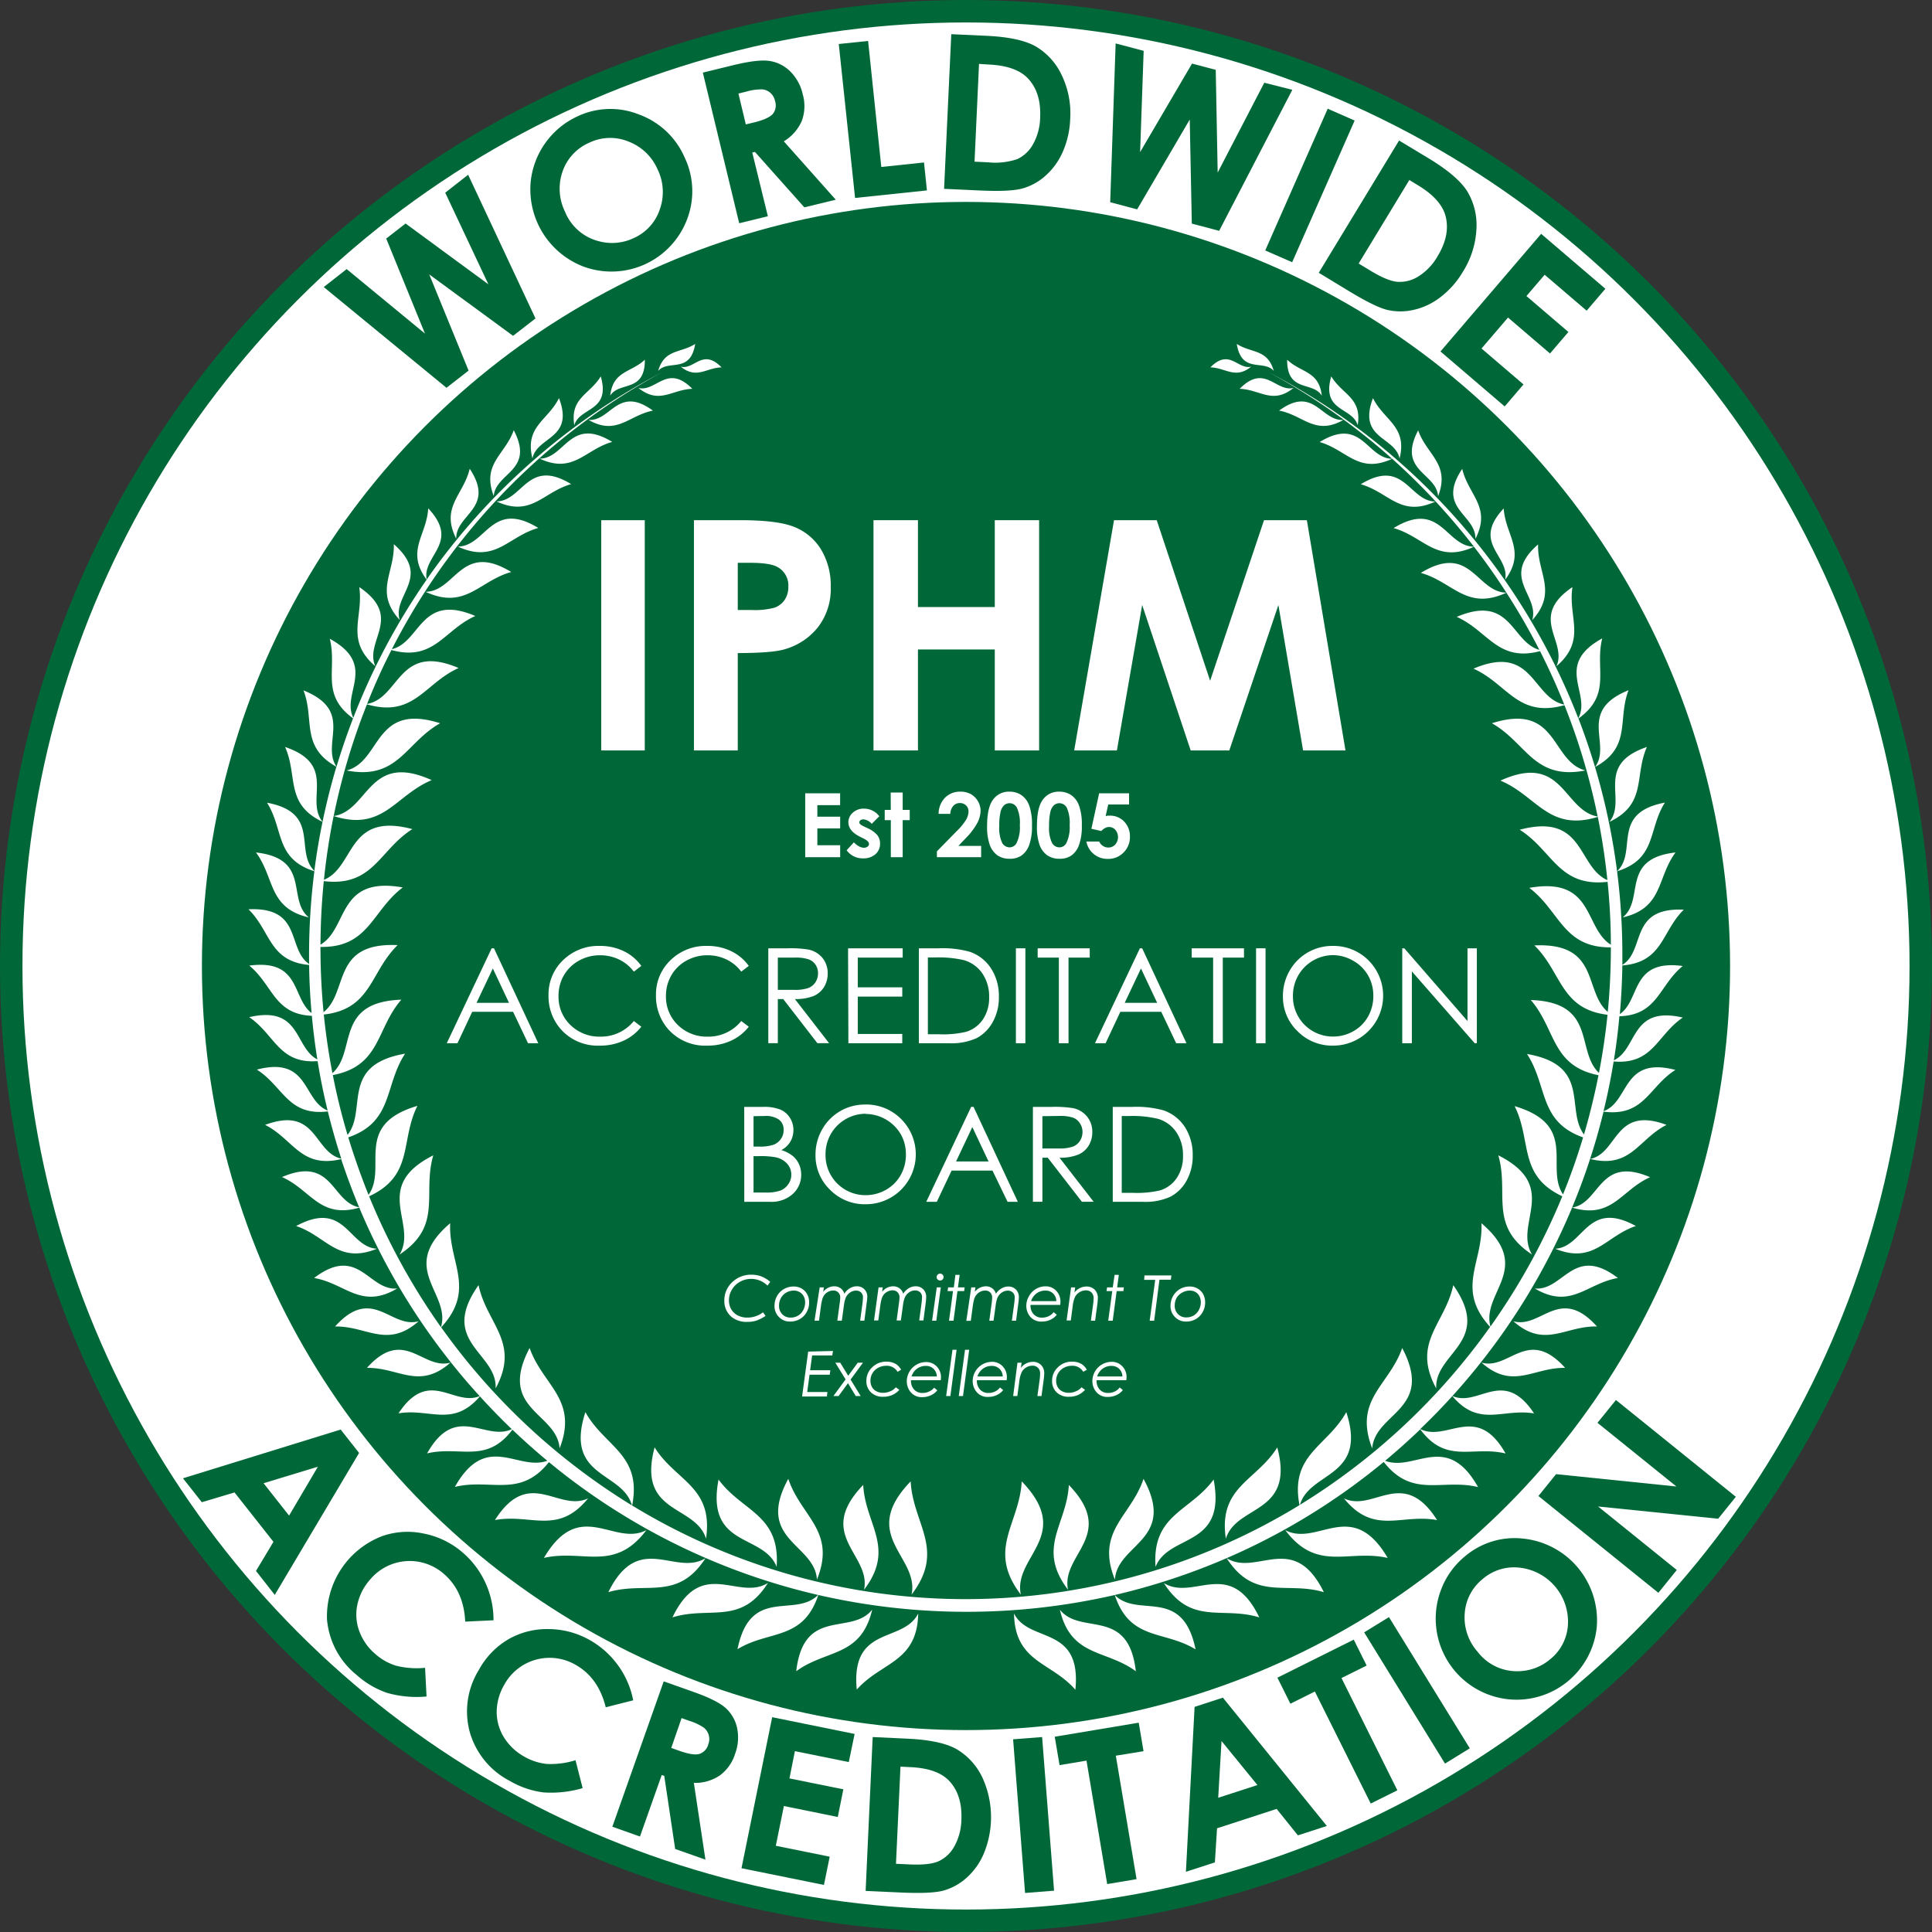 <svg xmlns="http://www.w3.org/2000/svg" viewBox="0 0 430.2 430.2"><rect x="0" y="0" width="430.2" height="430.2" fill="#333333" stroke="none"/><defs><style>.cls-1,.cls-3,.cls-5{fill:#fff;}.cls-1{stroke:#006838;}.cls-1,.cls-2{stroke-miterlimit:10;stroke-width:5px;}.cls-2,.cls-4{fill:#006838;}.cls-2{stroke:#fff;}.cls-3{fill-rule:evenodd;}</style></defs><g id="Layer_2" data-name="Layer 2"><g id="Using_outlines" data-name="Using outlines"><g id="Accreditation_Board" data-name="Accreditation Board"><circle class="cls-1" cx="215.1" cy="215.1" r="212.6"></circle><circle class="cls-2" cx="215.1" cy="215.1" r="172.64"></circle><path class="cls-3" d="M294.78,354.53c-6.76-13.72-14.91-3.42-21.64-7.57,6.24,9.66,13.3,5.07,21.64,7.57Zm-92-24.67h0c-11.69,12.1,2,16.71.2,25.21,7.67-10.05.3-15.65-.2-25.21Zm-12,46.36h0c-1.4-14.46,10.32-10.23,13.68-16.94-.22,10.92-8.2,10.75-13.68,16.94Zm1.43-45.56h0c.47,8.85,7.29,14,.19,23.33,1.65-7.87-11-12.13-.19-23.33Zm-14.91,41.48h0c6.65-4.91,14.42-3.08,16.91-13.71-4.69,5.86-15.26-.73-16.91,13.71ZM160.67,81.8h0c-4.25-4.32-6,.57-9.08-.15,3.55,2.85,5.63.25,9.08.15Zm-5.87-5.22h0c-1.1,6.72-5.9,3.39-8.24,6,1.41-4.93,5-3.89,8.24-6Zm-.64,10h0c-4.55.13-7.3,3.57-12-.19,4,.94,6.38-5.5,12,.19Zm-10.57-6.48h0c-3.06,2.89-7.1,2.44-7.71,8,2-3.25,7.75-.57,7.71-8Zm1.79,11.33h0c-7.8-5.7-9.36,2.43-14.33,2.07,6.31,3.59,8.92-1,14.33-2.07Zm-11.61-7.62h0c2.28,7.93-4.71,6.78-5.89,10.88-1-6.12,3.47-6.85,5.89-10.88Zm2.55,14.59h0c-6.06,1.69-8.6,7.22-16.15,3.73,5.72-.07,6.72-9.5,16.15-3.73Zm-11.85-9.75h0c-2.47,5-7.7,6.3-5.91,13.45,1-5,9.38-4.28,5.91-13.45Zm2.71,19.15h0c-9.71-5.93-10.75,3.78-16.62,3.85,7.76,3.59,10.38-2.1,16.62-3.85Zm-12.78-12h0c4.72,9.06-4,9.39-4.46,14.65-2.73-7.18,2.52-9.17,4.46-14.65Zm5.46,21.76h0c-6.72,1.88-9.54,8-17.91,4.15,6.34-.08,7.44-10.55,17.91-4.15Zm-15.27-13.18h0c-1.38,5.86-6.57,8.5-3,15.58-.15-5.46,8.83-6.78,3-15.58Zm-9.24,8.81h0c7.24,7.7-1.37,10.48-.34,15.84a147,147,0,0,1,52.5-46.18,145.05,145.05,0,0,0-60.25,61.7c6.47-1.58,6.31-12.61,18.58-7.39-7,3.12-9.15,10.19-18.68,7.59-2,3.89-3.8,7.89-5.42,12,7.35-1.34,6.93-13.75,20.38-8-7.62,3.4-9.9,11.12-20.41,8.09a145.34,145.34,0,0,0-7.41,24.87c7.87-1.18,7.7-14.39,21.82-8-8.16,3.4-10.76,11.53-21.83,8q-1.42,7-2.16,14.2c7-2.86,5.06-15.19,19.69-11.29-7.37,4.63-8.67,12.91-19.72,11.58q-.7,7-.74,14.15C77.62,206.7,75,195,89.68,197.61c-6.88,5.2-7.52,13.44-18.32,13.24V211q0,7.28.69,14.38c5.65-4.47,1.67-15.62,16.49-14.93-6.16,6-5.76,14.25-16.44,15.46q.68,6.62,1.92,13.05c5.48-4.86.39-15.83,15.34-16.36-5.66,6.54-4.55,14.75-15.25,16.79q1.32,6.78,3.28,13.32c4.45-5.6-1.76-15.56,12.81-18.09-4.7,7.2-2.54,15.14-12.65,18.64q2,6.54,4.51,12.8c4.33-6.08-3.58-15.54,10.88-19.82-3.88,7.78-.69,15.5-10.75,20.14a146,146,0,0,0,16,29.14c2.28-7.62-9.75-13.08,2.05-23.14-.39,8.83,5.86,14.64-2,23.18a145.13,145.13,0,0,0,42.47,39.65c-2.08-7.65-15.14-6.05-10.36-20.77,4.29,7.73,12.65,9.42,10.41,20.79a142.58,142.58,0,0,0,148.6-.08c-2.18-11.31,6.15-13,10.42-20.71,4.76,14.65-8.14,13.13-10.32,20.64a145,145,0,0,0,42.34-39.62c-7.74-8.49-1.54-14.29-1.92-23.08,11.71,10-.06,15.44,2,23a146,146,0,0,0,16-29c-9.88-4.64-6.75-12.32-10.61-20.07,14.34,4.24,6.69,13.58,10.77,19.65,1.68-4.13,3.17-8.37,4.47-12.69-9.94-3.53-7.82-11.42-12.49-18.58,14.42,2.51,8.47,12.3,12.69,17.93q1.9-6.48,3.23-13.2c-10.52-2.08-9.45-10.25-15.08-16.75,14.81.53,9.94,11.3,15.18,16.23q1.23-6.37,1.91-12.94c-10.51-1.27-10.15-9.45-16.28-15.44,14.68-.69,10.92,10.24,16.33,14.8q.69-7,.69-14.25v-.12c-10.64.1-11.31-8.08-18.16-13.25,14.53-2.55,12.11,8.88,18.16,12.66,0-4.73-.27-9.42-.73-14-10.91,1.23-12.23-7-19.57-11.6,14.52-3.87,12.76,8.23,19.53,11.22q-.73-7.16-2.14-14.08c-10.95,3.37-13.57-4.7-21.68-8.08,14-6.36,13.95,6.62,21.65,8a144.53,144.53,0,0,0-7.39-24.8c-10.39,2.92-12.68-4.75-20.26-8.13,13.35-5.67,13,6.51,20.21,8q-2.43-6.09-5.39-11.9c-9.42,2.49-11.57-4.53-18.55-7.63,12.17-5.17,12.12,5.61,18.4,7.34a144.24,144.24,0,0,0-7.34-12.72c-8.89,4.1-11.89-2.42-19.05-4.41,11.13-6.81,12.33,4.29,19.05,4.4A145.91,145.91,0,0,0,310,102.16c-7.55,3.48-10.09-2-16.15-3.73,9.43-5.77,10.44,3.65,16.14,3.73a144.47,144.47,0,0,0-27.49-19.27,146.8,146.8,0,0,1,68.94,77.05c3-5.6-5.53-11.81,5.33-17.79C355.06,149,359,154.56,351.48,160a145.94,145.94,0,0,1,9.77,52.67c0,.73,0,1.46,0,2.19,5.26-3.3,1.42-12.87,13.68-12.3-5,4.91-4.58,11.67-13.68,12.42q-.09,5.46-.56,10.83c4.67-3.24,2.37-12.26,14-10.71-5.31,4.37-5.56,10.94-14.1,11.19q-.45,5-1.23,9.8c5.38-2.53,3.61-12.22,15.35-9.51-5.76,3.89-6.58,10.51-15.4,9.78q-.91,5.61-2.25,11.07c5.85-2.12,4.07-12.3,16-9.19-5.94,3.76-6.92,10.46-16,9.29a144.3,144.3,0,0,1-7,21.36c6.34-1,5.94-11.66,17.37-6.76-6.47,2.86-8.41,9.42-17.37,6.77a146.47,146.47,0,0,1-26.65,41.95c5.83,2.56,11.34-6.47,18.18,3.88-7-1.17-12.19,3.23-18.2-3.86q-3.44,3.8-7.14,7.33c6,3,12.52-6,19,5.45-7.32-1.77-13.2,2.48-19-5.38q-3.78,3.63-7.82,7c6.56,2.54,13.66-6.64,20.69,5.86-8-1.95-14.56,2.62-21-5.6a145.7,145.7,0,0,1-59.9,29.63c5.2,5.29,15.08-2.07,18,12.11-7-4.31-14.6-1.82-18-12.11a147.42,147.42,0,0,1-66,0c-3.43,10.24-11,7.77-18,12.07,2.88-14.15,12.74-6.85,17.95-12.08a145.65,145.65,0,0,1-59.94-29.58c-6.42,8.11-12.91,3.58-20.94,5.52,7-12.43,14-3.42,20.58-5.82q-4-3.33-7.77-6.92c-5.83,7.72-11.69,3.52-19,5.28,6.42-11.41,12.9-2.6,18.86-5.4q-3.67-3.53-7.1-7.3c-6,7-11.18,2.61-18.12,3.78,6.79-10.28,12.27-1.43,18.06-3.84A146.31,146.31,0,0,1,80,268.91c-8.83,2.54-10.78-4-17.21-6.81,11.32-4.85,11,5.54,17.18,6.73q-2.19-5.26-4-10.73c-9,2.15-10.63-4.46-16.94-7.62C70.64,246.16,69.81,256.63,76,258q-1.69-5.18-3-10.52c-8.91,1.08-9.91-5.57-15.81-9.31,11.75-3.07,10.14,6.84,15.76,9.11q-1.32-5.41-2.23-11c-8.65.64-9.51-5.93-15.23-9.79,11.6-2.68,10,6.75,15.17,9.41q-.76-4.8-1.22-9.71c-8.38-.34-8.66-6.84-13.93-11.18,11.52-1.53,9.44,7.22,13.87,10.57-.31-3.54-.5-7.1-.55-10.71-8.92-.82-8.51-7.52-13.5-12.4,12.11-.56,8.5,8.78,13.49,12.18,0-.69,0-1.38,0-2.07A147.33,147.33,0,0,1,70,194c-8.79-2.8-6.77-9.3-10.54-15.26C71.54,181,65.48,189.51,70,193.91q.7-5.52,1.82-10.91c-8.41-4-5.45-10.2-8.34-16.67,11.76,4,4.34,11.66,8.34,16.66.86-4.15,1.89-8.25,3.09-12.26-8.06-4.48-4.81-10.45-7.33-17,11.44,4.62,3.82,11.77,7.35,17q1.65-5.47,3.69-10.77c-7.37-5.38-3.47-10.91-5.19-17.73,10.75,5.91,2.5,12.06,5.24,17.61A145.78,145.78,0,0,1,95,129.08c-4.72-6.38,0-9.85.35-15.85Zm18.48,14.18h0c-11.14-6.82-12.33,4.32-19.07,4.41,8.91,4.11,11.91-2.42,19.07-4.41Zm-26.14-6.19h0c.21,6.42-4.4,10.59,1.31,16.87-1.69-5.59,7.2-9.45-1.31-16.87ZM80,130.73h0c1,6.75-3.26,11.74,3.57,17.62-2.5-5.67,6.36-10.9-3.57-17.62Zm18,30.32h0c-14.84-4.73-13,8.5-20.83,10.51,11.48,2.24,13.1-6.17,20.83-10.51ZM57,189.82h0c4.23,5.69,2.67,12.36,11.78,14.47-5-4,.59-13.08-11.78-14.47Zm39.48,67.44h0c-13.9,7-3.36,15.21-7.51,22.09,9.77-6.44,5-13.58,7.51-22.09ZM65.94,273h0c6.72,2.22,9.28,8.58,18,5.06-6.42-.38-7-11-18-5.06Zm4,11.57h0c7,1.2,10.45,7.1,18.5,2.34-6.4.57-8.59-9.87-18.5-2.34Zm4.67,10.8h0c7.08-.13,11.6,5,18.61-1.17-6.18,1.76-10.3-8.09-18.61,1.17Zm7.09,9.22h0c7.08-.13,11.6,5,18.61-1.18-6.18,1.77-10.3-8.08-18.61,1.18Zm24.86-18.43h0c-9,12.73,4.21,15,3.8,23,5.57-10.29-2-14.35-3.8-23Zm11.37,14h0c-7.26,13.77,6.08,14.33,6.68,22.35,4.23-10.91-3.76-14-6.68-22.35Zm-7.72,38.31h0c8-1.48,14,3.46,20.74-4.83-6.63,3.15-13.12-7.16-20.74,4.83Zm10.91,8.43h0c8.76-2,15.67,3.28,22.81-6.18-7.22,3.76-14.83-7.42-22.81,6.18Zm24.64-24.61h0c-4,15,9.09,12.64,11.45,20.33,1.71-11.58-6.76-12.81-11.45-20.33Zm29.77,7h0c-7.45,13.66,5.89,14.42,6.38,22.44,4.38-10.85-3.58-14-6.38-22.44Zm-25.78,30.85h0C158,357.58,165,362,171,352.47c-6.59,4.14-14.71-5.93-21.26,7.66ZM160,329.45h0c-2.92,15.3,10,11.94,12.93,19.43.85-11.67-7.7-12.28-12.93-19.43Zm-24.54,25.08h0c8.33-2.5,15.39,2.09,21.64-7.57-6.73,4.15-14.88-6.15-21.64,7.57Zm92.05-24.67h0c-.51,9.56-7.87,15.16-.2,25.21-1.79-8.5,11.88-13.11.2-25.21Zm11.95,46.36h0c1.41-14.46-10.31-10.23-13.67-16.94C226,370.2,234,370,239.42,376.22ZM238,330.66h0c-.46,8.85-7.28,14-.18,23.33-1.66-7.87,11-12.13.18-23.33Zm14.92,41.48h0c-1.65-14.44-12.23-7.85-16.92-13.71,2.49,10.63,10.27,8.8,16.92,13.71ZM269.52,81.8h0c3.45.1,5.53,2.7,9.08-.15-3,.72-4.82-4.17-9.08.15Zm5.87-5.22h0c1.11,6.72,5.91,3.39,8.24,6-1.41-4.93-5-3.89-8.24-6Zm.64,10h0c4.56.13,7.3,3.57,12-.19-4,.94-6.37-5.5-12,.19Zm10.58-6.48h0c-.05,7.4,5.7,4.72,7.71,8-.61-5.53-4.65-5.08-7.71-8Zm-1.79,11.33h0c5.4,1,8,5.66,14.33,2.07-5,.36-6.54-7.77-14.33-2.07Zm11.61-7.62h0c-2.28,7.93,4.7,6.78,5.89,10.88,1-6.12-3.48-6.85-5.89-10.88Zm9.29,4.84h0c-3.46,9.17,4.91,8.48,5.92,13.45,1.79-7.15-3.45-8.45-5.92-13.45ZM303,107.83h0c6.24,1.75,8.85,7.44,16.62,3.85-5.88-.07-6.91-9.78-16.62-3.85Zm12.78-12h0c-4.73,9.06,4,9.39,4.45,14.65,2.74-7.18-2.52-9.17-4.45-14.65Zm-5.47,21.76h0c6.73,1.88,9.55,8,17.92,4.15-6.34-.08-7.45-10.55-17.92-4.15Zm15.28-13.18h0c-5.89,8.8,3.1,10.12,2.94,15.58,3.63-7.08-1.56-9.72-2.94-15.58Zm9.24,8.81h0c-7.25,7.71,1.38,10.49.33,15.86,4.74-6.39.06-9.85-.33-15.86Zm7.66,8h0c-8.51,7.42.37,11.28-1.31,16.87,5.71-6.28,1.1-10.45,1.31-16.87Zm7.65,9.51h0c-9.93,6.72-1.07,12-3.56,17.62,6.83-5.88,2.51-10.87,3.56-17.62Zm-17.94,30.32h0c7.72,4.34,9.34,12.75,20.83,10.51-7.79-2-6-15.24-20.83-10.51Zm30.43-7.36h0c-11.54,4.66-3.69,11.89-7.45,17.1,8.21-4.48,4.91-10.49,7.45-17.1Zm4.09,12.64h0c-11.77,4-4.31,11.68-8.35,16.68,8.44-4,5.47-10.21,8.35-16.68Zm4,12.39h0c-12.23,2.31-5.95,10.94-10.67,15.3,8.93-2.78,6.88-9.31,10.67-15.3Zm2.37,11.1h0c-12.37,1.39-6.75,10.46-11.78,14.47,9.12-2.11,7.56-8.78,11.78-14.47Zm-2,60.66h0c-11.66-4.35-10.74,6.29-17,7.59,9.09,2.24,10.71-4.42,17-7.59Zm-37.46,6.78h0c2.47,8.51-2.26,15.65,7.51,22.09-4.16-6.88,6.39-15.08-7.51-22.09ZM364.26,273h0c-10.92-6-11.54,4.68-17.95,5.06,8.67,3.52,11.22-2.84,17.95-5.06Zm-4,11.57h0c-9.9-7.53-12.09,2.91-18.5,2.34,8.06,4.76,11.53-1.14,18.5-2.34Zm-4.66,10.8h0c-8.32-9.26-12.44.59-18.62-1.17,7,6.19,11.53,1,18.62,1.17Zm-7.09,9.22h0c-8.32-9.26-12.44.59-18.62-1.18,7,6.19,11.54,1.05,18.62,1.18ZM323.6,286.17h0c-1.83,8.67-9.36,12.73-3.79,23-.42-8,12.74-10.29,3.79-23Zm-11.37,14h0c-2.91,8.36-10.9,11.44-6.68,22.35.61-8,13.95-8.58,6.68-22.35ZM320,338.48h0c-7.62-12-14.11-1.68-20.74-4.83C306,341.94,312,337,320,338.48ZM309,346.91h0c-8.76-2-15.67,3.28-22.8-6.18,7.22,3.76,14.83-7.42,22.8,6.18ZM284.41,322.3h0c4,15-9.09,12.64-11.45,20.33-1.72-11.58,6.76-12.81,11.45-20.33Zm-29.78,7h0c-2.8,8.4-10.75,11.59-6.37,22.44.49-8,13.82-8.78,6.37-22.44Zm25.78,30.85h0c-8.19-2.55-15.19,1.91-21.26-7.66,6.6,4.14,14.72-5.93,21.26,7.66Zm-10.17-30.68h0c2.92,15.3-10,11.94-12.93,19.43C256.46,337.21,265,336.6,270.24,329.45Z"></path><g id="ACCREDITATION_outlines" data-name="ACCREDITATION outlines"><path class="cls-4" d="M75.86,318.32l4.1,5.21L61.18,355.14,57,349.8l3.89-6.48-8.67-11-7.28,2.18-4.2-5.33Zm-5.07,8.27-12.1,3.68,5.68,7.21Z"></path><path class="cls-4" d="M109.89,360.79l-6.3.3q-.32-6.78-4.71-10.59a11.49,11.49,0,0,0-16.44,1.19,12.21,12.21,0,0,0-2.86,5.59A10.62,10.62,0,0,0,80,363.2a12.13,12.13,0,0,0,3.59,5.11,12.44,12.44,0,0,0,4.62,2.6,18.72,18.72,0,0,0,6.44.46l.33,6.39a24,24,0,0,1-8.8-.81,19.64,19.64,0,0,1-6.78-4,17.78,17.78,0,0,1-6.59-12.41A19.14,19.14,0,0,1,85.23,342a17.2,17.2,0,0,1,9.23-.5,18.72,18.72,0,0,1,8.63,4.26,19.77,19.77,0,0,1,6.8,15Z"></path><path class="cls-4" d="M141,378.61l-6.12,1.55q-1.63-6.59-6.71-9.45a11.51,11.51,0,0,0-15.88,4.42,12.23,12.23,0,0,0-1.69,6,10.72,10.72,0,0,0,1.61,5.72,12.37,12.37,0,0,0,4.54,4.3,12.58,12.58,0,0,0,5,1.63,18.56,18.56,0,0,0,6.4-.83l1.59,6.21a24.66,24.66,0,0,1-8.79.95,19.77,19.77,0,0,1-7.43-2.55,17.72,17.72,0,0,1-8.91-10.86,17.54,17.54,0,0,1,2-13.83,17.76,17.76,0,0,1,6.5-6.8,17.24,17.24,0,0,1,8.95-2.32,18.72,18.72,0,0,1,9.31,2.47A19.75,19.75,0,0,1,141,378.61Z"></path><path class="cls-4" d="M147.79,374.39l6.52,2.31q5.37,1.89,7.3,3.65a8.34,8.34,0,0,1,2.53,4.47,10.38,10.38,0,0,1-.47,5.75,9.44,9.44,0,0,1-3.42,4.79A9.83,9.83,0,0,1,154.5,397l2.58,17.09-6.74-2.38-2.43-16.27-.56-.2-4.85,13.7-6.15-2.18Zm1.68,14.82,1.93.69c2,.69,3.4.91,4.32.65a3,3,0,0,0,2-2.17,3.23,3.23,0,0,0-1-3.68,12.15,12.15,0,0,0-3.26-1.53l-1.69-.6Z"></path><path class="cls-4" d="M171.94,382.37l18.36,3.73L189,392.36l-12-2.43L175.79,396l12,2.43-1.24,6.16-12-2.44L172.75,411l12,2.43-1.28,6.29L165.11,416Z"></path><path class="cls-4" d="M194.32,386.79l7.73.36q7.48.35,11,2.36a14.54,14.54,0,0,1,5.7,6.3,21.19,21.19,0,0,1,.25,17.08,15.17,15.17,0,0,1-3.88,5.34A13,13,0,0,1,210,421c-1.83.48-5,.61-9.4.41l-7.85-.36Zm6.19,6.59-1,21.63,3,.14q4.49.21,6.54-.73a7.75,7.75,0,0,0,3.46-3.3,12.69,12.69,0,0,0,1.56-5.91c.16-3.64-.72-6.51-2.67-8.61q-2.62-2.84-8.7-3.11Z"></path><path class="cls-4" d="M225.59,387.29l6.46-.5L234.71,421l-6.46.51Z"></path><path class="cls-4" d="M234.86,386.72l18.7-3.13,1.07,6.35-6.17,1,4.62,27.49-6.54,1.1-4.61-27.49-6,1Z"></path><path class="cls-4" d="M266,380.07l6.3-2.05,23.15,28.57L289,408.68l-4.73-5.89L271,407.11l-.48,7.59-6.45,2.09Zm6,7.61-.74,12.63,8.73-2.83Z"></path><path class="cls-4" d="M284.44,373.57l17-8.47,2.87,5.77-5.6,2.78,12.44,25-5.93,2.95-12.44-24.95-5.45,2.72Z"></path><path class="cls-4" d="M303.76,363.48l5.52-3.4,18,29.22-5.52,3.4Z"></path><path class="cls-4" d="M326.15,346.6a17.05,17.05,0,0,1,13-4,18.31,18.31,0,0,1,16.41,19.61A17.93,17.93,0,0,1,336,378.39,18.05,18.05,0,0,1,320.8,354.2,17.55,17.55,0,0,1,326.15,346.6Zm4,5a10.74,10.74,0,0,0-4,7.67,11.5,11.5,0,0,0,2.89,8.55,10.94,10.94,0,0,0,8.9,4.31,11.21,11.21,0,0,0,7.25-2.67,10.6,10.6,0,0,0,3.94-7.64,12.1,12.1,0,0,0-10.62-12.73A10.7,10.7,0,0,0,330.19,351.56Z"></path><path class="cls-4" d="M342.56,333.12l3.93-4.87,26.8,2.75-17.58-14.18,4.11-5.08,26.7,21.55-3.94,4.89-26.73-2.73,17.52,14.14-4.1,5.08Z"></path></g><g id="WORLDWIDE_outlines" data-name="WORLDWIDE outlines"><path class="cls-4" d="M72.09,63.92l5.1-4L94.63,74.28,86,53.12l4.31-3.35,18.44,13.54-9.61-20.4,5.1-4,15,32-5,3.87L95.58,61.1l8.76,21.42-4.92,3.83Z"></path><path class="cls-4" d="M128.61,25.9a17.11,17.11,0,0,1,13.64-.42A17.65,17.65,0,0,1,152.42,35,17.45,17.45,0,0,1,153,48.81a18,18,0,0,1-23.25,10.48,18.41,18.41,0,0,1-11.59-18.71A18.07,18.07,0,0,1,128.61,25.9Zm2.61,5.87a10.82,10.82,0,0,0-5.94,6.38,11.62,11.62,0,0,0,.56,9.05,11,11,0,0,0,7.5,6.51,11.24,11.24,0,0,0,7.74-.68,10.69,10.69,0,0,0,5.83-6.38,11.49,11.49,0,0,0-.48-8.93,11.56,11.56,0,0,0-6.48-6.2A10.75,10.75,0,0,0,131.22,31.77Z"></path><path class="cls-4" d="M156.5,16.17l6.75-1.65c3.7-.9,6.42-1.22,8.15-.94A8.35,8.35,0,0,1,176,15.94a10.36,10.36,0,0,1,2.76,5.1,9.53,9.53,0,0,1-.23,5.9,9.94,9.94,0,0,1-4,4.53l11.57,13-7,1.7-11-12.34-.59.14,3.47,14.18-6.38,1.56Zm9.57,11.53,2-.48q3-.75,4-1.83a3.07,3.07,0,0,0,.5-2.93,3.29,3.29,0,0,0-1-1.76,3.22,3.22,0,0,0-1.81-.8,12.06,12.06,0,0,0-3.58.5l-1.75.43Z"></path><path class="cls-4" d="M186.77,9.8l6.53-.68,2.94,28.06,9.51-1,.65,6.22-16,1.68Z"></path><path class="cls-4" d="M211.82,7.61l7.76.36q7.51.34,11.07,2.38a14.53,14.53,0,0,1,5.74,6.33,19.67,19.67,0,0,1,1.91,9.89,20,20,0,0,1-1.66,7.26,15.23,15.23,0,0,1-3.91,5.36A12.77,12.77,0,0,1,227.55,42c-1.84.48-5,.62-9.44.41l-7.89-.36ZM218,14.23,217,36l3,.14a15.31,15.31,0,0,0,6.57-.73,7.82,7.82,0,0,0,3.47-3.32,12.63,12.63,0,0,0,1.57-5.94c.17-3.65-.72-6.54-2.68-8.65-1.75-1.89-4.67-2.94-8.74-3.13Z"></path><path class="cls-4" d="M248.42,9.67l6.24,1.65-.79,22.55,11.56-19.71,5.28,1.39.43,22.87,10.38-20L287.76,20,271.47,51.4l-6.09-1.61-.46-23.17-11.71,20-6-1.59Z"></path><path class="cls-4" d="M295.64,24.21l6,2.63L287.73,58.39l-6-2.62Z"></path><path class="cls-4" d="M311.53,31.29l6.64,4q6.43,3.9,8.59,7.38a14.59,14.59,0,0,1,2,8.31,19.6,19.6,0,0,1-3.06,9.6,19.49,19.49,0,0,1-4.93,5.57,15.17,15.17,0,0,1-6,2.85,13,13,0,0,1-5.89,0q-2.76-.69-8.49-4.17l-6.74-4.09Zm2.29,8.79-11.29,18.6,2.61,1.58q3.84,2.34,6.12,2.5a7.72,7.72,0,0,0,4.63-1.25,12.66,12.66,0,0,0,4.22-4.46q2.85-4.69,1.79-8.88c-.63-2.5-2.69-4.82-6.18-6.93Z"></path><path class="cls-4" d="M343.17,52.07l14.3,12.23-4.17,4.88-9.35-8-4.06,4.74,9.35,8-4.1,4.79-9.35-8-5.9,6.89,9.35,8-4.19,4.9-14.3-12.24Z"></path></g><g id="IPHM_outlines" data-name="IPHM outlines"><path class="cls-5" d="M133.88,115.83h9.69V167.1h-9.69Z"></path><path class="cls-5" d="M154.52,115.83h10.35q8.4,0,12.11,1.55a12.3,12.3,0,0,1,5.86,5,15.48,15.48,0,0,1,2.14,8.31,13.92,13.92,0,0,1-2.81,8.93,14.53,14.53,0,0,1-7.61,5q-2.82.79-10.28.8V167.1h-9.76Zm9.76,20h3.1a16.83,16.83,0,0,0,5.09-.52,4.58,4.58,0,0,0,2.25-1.73,5.14,5.14,0,0,0,.82-2.92,4.66,4.66,0,0,0-2.31-4.34q-1.66-1-6.2-1h-2.75Z"></path><path class="cls-5" d="M194.5,115.83h9.9v19.34h17.11V115.83h9.87V167.1h-9.87V144.62H204.4V167.1h-9.9Z"></path><path class="cls-5" d="M248.06,115.83h9.51l11.89,35.76,12-35.76H291l8.6,51.27h-9.44l-5.5-32.38L273.73,167.1h-8.6l-10.8-32.38L248.7,167.1h-9.51Z"></path></g><g id="Est_2005_outlines" data-name="Est 2005 outlines"><path class="cls-5" d="M179.3,176.64h7.77v2.65H182v2.57h5.08v2.6H182v3.75h5.08v2.66H179.3Z"></path><path class="cls-5" d="M195.74,181.81l-1.63,1.64a2.78,2.78,0,0,0-1.81-1,1.12,1.12,0,0,0-.7.19.56.56,0,0,0-.09.86,3.12,3.12,0,0,0,.79.49l1,.48a5.84,5.84,0,0,1,2.09,1.54,3,3,0,0,1,.57,1.84,3.06,3.06,0,0,1-1,2.34,4,4,0,0,1-2.77.94,4.38,4.38,0,0,1-3.67-1.8l1.62-1.77a3.81,3.81,0,0,0,1.09.87,2.49,2.49,0,0,0,1.11.34,1.35,1.35,0,0,0,.84-.25.75.75,0,0,0,.32-.58c0-.41-.38-.81-1.15-1.2l-.89-.44c-1.7-.86-2.55-1.93-2.55-3.22a2.79,2.79,0,0,1,1-2.13,3.49,3.49,0,0,1,2.46-.89,4.26,4.26,0,0,1,3.46,1.74Z"></path><path class="cls-5" d="M198.33,176.47H201v3.87h1.57v2.28H201v8.25h-2.64v-8.25H197v-2.28h1.35Z"></path><path class="cls-5" d="M211.61,181.22H209a5.18,5.18,0,0,1,1.45-3.62,4.69,4.69,0,0,1,3.44-1.32,4.58,4.58,0,0,1,2.28.55,4.31,4.31,0,0,1,2.18,3.67,6.25,6.25,0,0,1-.72,2.73,15.11,15.11,0,0,1-2.63,3.45l-1.6,1.68h5.07v2.51h-9.85v-1.3l4.4-4.49a12.84,12.84,0,0,0,2.12-2.59,3.85,3.85,0,0,0,.52-1.78,1.84,1.84,0,0,0-.54-1.36,1.92,1.92,0,0,0-1.41-.53,1.87,1.87,0,0,0-1.45.64A2.71,2.71,0,0,0,211.61,181.22Z"></path><path class="cls-5" d="M224.76,176.28a4.67,4.67,0,0,1,2.68.77,4.78,4.78,0,0,1,1.74,2.33,12.45,12.45,0,0,1,.61,4.38,12.3,12.3,0,0,1-.62,4.41,5,5,0,0,1-1.68,2.31,4.47,4.47,0,0,1-2.66.74,4.74,4.74,0,0,1-2.7-.74,5,5,0,0,1-1.71-2.26,12,12,0,0,1-.62-4.33c0-2.61.41-4.5,1.21-5.67A4.32,4.32,0,0,1,224.76,176.28Zm.06,2.57a1.89,1.89,0,0,0-1.22.44,2.94,2.94,0,0,0-.81,1.52,13,13,0,0,0-.28,3.14,7.73,7.73,0,0,0,.64,3.73,1.92,1.92,0,0,0,1.67,1,1.76,1.76,0,0,0,1.56-1,8.08,8.08,0,0,0,.71-3.94,8.26,8.26,0,0,0-.64-3.87A1.86,1.86,0,0,0,224.82,178.85Z"></path><path class="cls-5" d="M235.85,176.28a4.65,4.65,0,0,1,2.68.77,4.78,4.78,0,0,1,1.74,2.33,12.42,12.42,0,0,1,.62,4.38,12.27,12.27,0,0,1-.63,4.41,4.89,4.89,0,0,1-1.67,2.31,4.5,4.5,0,0,1-2.67.74,4.7,4.7,0,0,1-2.69-.74,4.93,4.93,0,0,1-1.72-2.26,12,12,0,0,1-.61-4.33q0-3.91,1.2-5.67A4.32,4.32,0,0,1,235.85,176.28Zm.06,2.57a1.89,1.89,0,0,0-1.22.44,2.94,2.94,0,0,0-.81,1.52,13.59,13.59,0,0,0-.28,3.14,7.59,7.59,0,0,0,.65,3.73,1.89,1.89,0,0,0,1.66,1,1.75,1.75,0,0,0,1.56-1,8.08,8.08,0,0,0,.71-3.94,8.29,8.29,0,0,0-.63-3.87A1.89,1.89,0,0,0,235.91,178.85Z"></path><path class="cls-5" d="M244.75,176.64h6.66v2.5h-4.64l-.58,2.59a4.52,4.52,0,0,1,.47-.11l.44,0a4.3,4.3,0,0,1,3.22,1.32,4.67,4.67,0,0,1,1.28,3.38,4.77,4.77,0,0,1-1.42,3.51,4.66,4.66,0,0,1-3.44,1.42,4.75,4.75,0,0,1-4.84-3.87h2.85a2.36,2.36,0,0,0,.86,1,2.23,2.23,0,0,0,1.19.34,2.06,2.06,0,0,0,1.52-.65,2.53,2.53,0,0,0,.05-3.28,1.86,1.86,0,0,0-2.3-.41,3.23,3.23,0,0,0-.84.66l-2.21-.49Z"></path></g><g id="Accreditation_board_outlines" data-name="Accreditation board outlines"><path class="cls-5" d="M110,211.16l9.86,21.14h-2.28l-3.33-7h-9.1l-3.29,7H99.48l10-21.14Zm-.26,4.49-3.63,7.65h7.23Z"></path><path class="cls-5" d="M142.8,215.08l-1.66,1.28a9,9,0,0,0-3.32-2.72,9.62,9.62,0,0,0-4.24-.93,9.5,9.5,0,0,0-4.69,1.21,8.75,8.75,0,0,0-3.34,3.27,9,9,0,0,0-1.18,4.6,8.62,8.62,0,0,0,2.65,6.45,9.18,9.18,0,0,0,6.69,2.59,9.42,9.42,0,0,0,7.43-3.48l1.66,1.27a10.64,10.64,0,0,1-3.94,3.11,12.44,12.44,0,0,1-5.28,1.1,11,11,0,0,1-8.75-3.7,11.12,11.12,0,0,1-2.69-7.53,10.48,10.48,0,0,1,3.25-7.81,11.23,11.23,0,0,1,8.16-3.16,12,12,0,0,1,5.35,1.17A10.28,10.28,0,0,1,142.8,215.08Z"></path><path class="cls-5" d="M166.73,215.08l-1.67,1.28a9,9,0,0,0-3.31-2.72,9.66,9.66,0,0,0-4.25-.93,9.49,9.49,0,0,0-4.68,1.21,8.68,8.68,0,0,0-3.34,3.27,9,9,0,0,0-1.19,4.6,8.66,8.66,0,0,0,2.65,6.45,9.18,9.18,0,0,0,6.69,2.59,9.4,9.4,0,0,0,7.43-3.48l1.67,1.27a10.64,10.64,0,0,1-3.94,3.11,12.46,12.46,0,0,1-5.29,1.1,11,11,0,0,1-8.75-3.7,11.11,11.11,0,0,1-2.68-7.53,10.48,10.48,0,0,1,3.25-7.81,11.23,11.23,0,0,1,8.16-3.16,12,12,0,0,1,5.34,1.17A10.39,10.39,0,0,1,166.73,215.08Z"></path><path class="cls-5" d="M171.08,211.16h4.21a24.69,24.69,0,0,1,4.77.29,5.44,5.44,0,0,1,3.07,1.84,5.31,5.31,0,0,1,1.17,3.49,5.66,5.66,0,0,1-.81,3,5.08,5.08,0,0,1-2.32,2,10.76,10.76,0,0,1-4.17.68l7.61,9.82H182l-7.6-9.82H173.2v9.82h-2.12Zm2.12,2.07v7.18l3.64,0A9,9,0,0,0,180,220a3.3,3.3,0,0,0,1.58-1.29,3.57,3.57,0,0,0,.57-2,3.4,3.4,0,0,0-.58-1.94A3.15,3.15,0,0,0,180,213.6a9.17,9.17,0,0,0-3.11-.37Z"></path><path class="cls-5" d="M188.84,211.16H201v2.07H191v6.62h9.91v2.07H191v8.31h9.91v2.07h-12Z"></path><path class="cls-5" d="M204.61,232.3V211.16H209a22.39,22.39,0,0,1,6.89.76,9.18,9.18,0,0,1,4.8,3.74,11.28,11.28,0,0,1,1.73,6.33,11.06,11.06,0,0,1-1.37,5.59,8.8,8.8,0,0,1-3.56,3.57,13.52,13.52,0,0,1-6.15,1.15Zm2-2h2.45a22.48,22.48,0,0,0,6.08-.55,7,7,0,0,0,3.75-2.79,8.58,8.58,0,0,0,1.36-4.93,9,9,0,0,0-1.48-5.23,7.5,7.5,0,0,0-4.12-3,25,25,0,0,0-6.54-.6h-1.5Z"></path><path class="cls-5" d="M226.21,211.16h2.11V232.3h-2.11Z"></path><path class="cls-5" d="M231.06,213.23v-2.07h11.59v2.07h-4.72V232.3h-2.15V213.23Z"></path><path class="cls-5" d="M254.33,211.16l9.86,21.14H261.9l-3.32-7h-9.11l-3.29,7h-2.36l10-21.14Zm-.27,4.49-3.62,7.65h7.23Z"></path><path class="cls-5" d="M265.36,213.23v-2.07H277v2.07h-4.72V232.3h-2.15V213.23Z"></path><path class="cls-5" d="M279.69,211.16h2.11V232.3h-2.11Z"></path><path class="cls-5" d="M296.71,210.63a11,11,0,0,1,8,3.2,11.12,11.12,0,0,1-7.87,19,10.82,10.82,0,0,1-7.93-3.22,10.58,10.58,0,0,1-3.24-7.79,11.22,11.22,0,0,1,1.48-5.65,10.89,10.89,0,0,1,9.52-5.54Zm.1,2.05a9,9,0,0,0-7.73,4.52,9.12,9.12,0,0,0-1.18,4.61,8.88,8.88,0,0,0,8.91,9,9.06,9.06,0,0,0,4.55-1.19,8.49,8.49,0,0,0,3.27-3.27,9.18,9.18,0,0,0,1.17-4.6,9,9,0,0,0-1.17-4.55,8.76,8.76,0,0,0-3.3-3.26A9,9,0,0,0,296.81,212.68Z"></path><path class="cls-5" d="M312.24,232.3V211.16h.46l14.07,16.2v-16.2h2.08V232.3h-.47l-14-16v16Z"></path><path class="cls-5" d="M165.72,246.47h4.17a9.85,9.85,0,0,1,3.87.6,4.75,4.75,0,0,1,2.13,1.83,5.06,5.06,0,0,1,.78,2.75,5,5,0,0,1-.68,2.56,5.11,5.11,0,0,1-2,1.88,7.88,7.88,0,0,1,2.54,1.31,5.21,5.21,0,0,1,1.38,1.83,5.42,5.42,0,0,1,.49,2.32,5.69,5.69,0,0,1-1.86,4.3,7,7,0,0,1-5,1.76h-5.81Zm2.07,2.07v6.77H169a9.51,9.51,0,0,0,3.24-.41,3.45,3.45,0,0,0,1.64-1.29,3.35,3.35,0,0,0,.61-2,2.77,2.77,0,0,0-1-2.28,5.09,5.09,0,0,0-3.23-.83Zm0,8.9v8.1h2.62a9.45,9.45,0,0,0,3.4-.45,3.76,3.76,0,0,0,1.73-1.42,3.59,3.59,0,0,0,.66-2.08,3.63,3.63,0,0,0-.92-2.46,4.66,4.66,0,0,0-2.53-1.43,18,18,0,0,0-3.76-.26Z"></path><path class="cls-5" d="M192.63,245.94a11,11,0,0,1,8,3.21,11.11,11.11,0,0,1-7.87,19,10.79,10.79,0,0,1-7.93-3.22,10.56,10.56,0,0,1-3.24-7.78,11.29,11.29,0,0,1,1.47-5.65,10.87,10.87,0,0,1,9.53-5.55Zm.09,2.06a9,9,0,0,0-7.72,4.51,9.13,9.13,0,0,0-1.18,4.62,8.89,8.89,0,0,0,8.9,9,9,9,0,0,0,4.56-1.2,8.53,8.53,0,0,0,3.27-3.26,9.2,9.2,0,0,0,1.17-4.6,8.94,8.94,0,0,0-1.17-4.55,9.17,9.17,0,0,0-7.83-4.48Z"></path><path class="cls-5" d="M216.78,246.47l9.86,21.14h-2.28L221,260.66h-9.11l-3.29,6.95h-2.35l10-21.14Zm-.27,4.49-3.62,7.66h7.23Z"></path><path class="cls-5" d="M230,246.47h4.21a25.56,25.56,0,0,1,4.77.29,5.39,5.39,0,0,1,3.06,1.85,5.25,5.25,0,0,1,1.18,3.49,5.63,5.63,0,0,1-.81,3,5,5,0,0,1-2.32,2,10.62,10.62,0,0,1-4.17.69l7.6,9.81h-2.61l-7.6-9.81h-1.2v9.81H230Zm2.11,2.07v7.19l3.64,0a9,9,0,0,0,3.13-.41,3.2,3.2,0,0,0,1.59-1.28,3.58,3.58,0,0,0,.57-2,3.45,3.45,0,0,0-.58-1.93,3.14,3.14,0,0,0-1.51-1.24,9.15,9.15,0,0,0-3.11-.38Z"></path><path class="cls-5" d="M247.78,267.61V246.47h4.38a22.63,22.63,0,0,1,6.88.76,9.26,9.26,0,0,1,4.81,3.74,11.4,11.4,0,0,1,1.73,6.34,11.16,11.16,0,0,1-1.37,5.59,8.73,8.73,0,0,1-3.57,3.56,13.34,13.34,0,0,1-6.14,1.15Zm2-2h2.45a22.93,22.93,0,0,0,6.07-.54,7,7,0,0,0,3.75-2.79,8.62,8.62,0,0,0,1.37-4.94,9,9,0,0,0-1.48-5.22,7.41,7.41,0,0,0-4.12-3,24.61,24.61,0,0,0-6.54-.61h-1.5Z"></path></g><g id="Commited_to_excellence_outlines" data-name="Commited to excellence outlines"><path class="cls-5" d="M171.51,285.43l-.61.84a5.17,5.17,0,0,0-3.64-1.5,5,5,0,0,0-2.49.65,4.66,4.66,0,0,0-1.8,1.75,4.49,4.49,0,0,0-.65,2.36,3.88,3.88,0,0,0,.5,2,3.43,3.43,0,0,0,1.45,1.37,4.6,4.6,0,0,0,2.17.49,5.73,5.73,0,0,0,3.47-1.18l.56.8a8.86,8.86,0,0,1-2.05,1.05,6.38,6.38,0,0,1-2,.28,5.24,5.24,0,0,1-3.39-1,4.53,4.53,0,0,1-1.74-3.73,5.47,5.47,0,0,1,1.74-4.09,6,6,0,0,1,4.32-1.68,6.1,6.1,0,0,1,2.15.37A6.72,6.72,0,0,1,171.51,285.43Z"></path><path class="cls-5" d="M176.76,286.47a3.47,3.47,0,0,1,1.74.45,3.24,3.24,0,0,1,1.23,1.26,3.71,3.71,0,0,1,.44,1.84,4.27,4.27,0,0,1-.56,2.16,4,4,0,0,1-1.52,1.55,4.34,4.34,0,0,1-2.17.54,3.3,3.3,0,0,1-2.46-1,3.4,3.4,0,0,1-1-2.49,4.46,4.46,0,0,1,.56-2.19,4.13,4.13,0,0,1,1.56-1.57A4.18,4.18,0,0,1,176.76,286.47Zm0,.9a3.3,3.3,0,0,0-1.67.45,3,3,0,0,0-1.2,1.22,3.49,3.49,0,0,0-.42,1.71,2.59,2.59,0,0,0,.72,1.9,2.54,2.54,0,0,0,1.88.74,3.22,3.22,0,0,0,1.62-.43,3.07,3.07,0,0,0,1.16-1.23,3.69,3.69,0,0,0,.43-1.73,2.8,2.8,0,0,0-.33-1.37,2.28,2.28,0,0,0-.9-.92A2.62,2.62,0,0,0,176.73,287.37Z"></path><path class="cls-5" d="M182.52,286.66h.93l-.14,1a3,3,0,0,1,1.1-.91,3.05,3.05,0,0,1,1.35-.33,2.38,2.38,0,0,1,1.5.5,2.23,2.23,0,0,1,.74,1.16,3.76,3.76,0,0,1,1.25-1.23,3,3,0,0,1,1.51-.43,2.26,2.26,0,0,1,2.36,2.37A11.28,11.28,0,0,1,193,290l-.53,4.07h-.94l.48-3.56a13.66,13.66,0,0,0,.15-1.64,1.45,1.45,0,0,0-.42-1.07,1.55,1.55,0,0,0-1.13-.42,2.28,2.28,0,0,0-1.37.46,2.66,2.66,0,0,0-.9,1.09,6.14,6.14,0,0,0-.4,1.58l-.49,3.56h-1l.55-4.07a8.06,8.06,0,0,0,.09-1.06,1.53,1.53,0,0,0-.43-1.15,1.47,1.47,0,0,0-1.11-.43,2.39,2.39,0,0,0-1.11.27,2.61,2.61,0,0,0-.87.7,3,3,0,0,0-.5,1.09,11,11,0,0,0-.24,1.16l-.46,3.49h-1Z"></path><path class="cls-5" d="M195.63,286.66h.93l-.14,1a3.15,3.15,0,0,1,2.45-1.24,2.33,2.33,0,0,1,1.49.5,2.18,2.18,0,0,1,.75,1.16,3.76,3.76,0,0,1,1.25-1.23,3,3,0,0,1,1.51-.43,2.26,2.26,0,0,1,2.36,2.37,11.28,11.28,0,0,1-.08,1.17l-.53,4.07h-.94l.48-3.56a13.66,13.66,0,0,0,.15-1.64,1.45,1.45,0,0,0-.42-1.07,1.55,1.55,0,0,0-1.13-.42,2.28,2.28,0,0,0-1.37.46,2.66,2.66,0,0,0-.9,1.09,6.14,6.14,0,0,0-.4,1.58l-.49,3.56h-.95l.55-4.07a8.06,8.06,0,0,0,.09-1.06,1.53,1.53,0,0,0-.43-1.15,1.47,1.47,0,0,0-1.11-.43,2.39,2.39,0,0,0-1.11.27,2.61,2.61,0,0,0-.87.7,3,3,0,0,0-.5,1.09,8.76,8.76,0,0,0-.23,1.16l-.47,3.49h-.95Z"></path><path class="cls-5" d="M208.59,286.66h.9l-1,7.42h-.94Zm.75-3.06a.76.76,0,0,1,.53,1.31.73.73,0,0,1-.53.22.76.76,0,0,1-.55-1.3A.75.75,0,0,1,209.34,283.6Z"></path><path class="cls-5" d="M212.74,283.88h.94l-.37,2.78h1.49l-.11.83H213.2l-.88,6.59h-1l.89-6.59H211l.12-.83h1.27Z"></path><path class="cls-5" d="M216.27,286.66h.93l-.14,1a3.19,3.19,0,0,1,2.45-1.24,2.36,2.36,0,0,1,1.5.5,2.3,2.3,0,0,1,.75,1.16A3.58,3.58,0,0,1,223,286.9a2.91,2.91,0,0,1,1.5-.43,2.31,2.31,0,0,1,1.7.66,2.28,2.28,0,0,1,.67,1.71,9.28,9.28,0,0,1-.09,1.17l-.53,4.07h-.94l.49-3.56a13.66,13.66,0,0,0,.15-1.64,1.42,1.42,0,0,0-.43-1.07,1.52,1.52,0,0,0-1.12-.42,2.26,2.26,0,0,0-1.37.46,2.61,2.61,0,0,0-.91,1.09,6.17,6.17,0,0,0-.39,1.58l-.5,3.56h-.94l.55-4.07a9.84,9.84,0,0,0,.08-1.06,1.56,1.56,0,0,0-.42-1.15,1.51,1.51,0,0,0-1.12-.43,2.55,2.55,0,0,0-2,1,2.9,2.9,0,0,0-.51,1.09,10.74,10.74,0,0,0-.23,1.16l-.47,3.49h-1Z"></path><path class="cls-5" d="M236.09,290.56h-6.62a2.78,2.78,0,0,0,.69,2.08,2.44,2.44,0,0,0,1.89.76,3.38,3.38,0,0,0,1.45-.32,3,3,0,0,0,1.11-.9l.71.58a3.79,3.79,0,0,1-1.41,1.1,4.27,4.27,0,0,1-1.88.41,3.19,3.19,0,0,1-2.63-1.08,3.77,3.77,0,0,1-.87-2.43,4.13,4.13,0,0,1,.59-2.13A4.23,4.23,0,0,1,230.7,287a4.18,4.18,0,0,1,2.14-.57,3.15,3.15,0,0,1,2.36,1,3.42,3.42,0,0,1,.93,2.46A5.79,5.79,0,0,1,236.09,290.56Zm-.88-.83a2.32,2.32,0,0,0-2.41-2.35,3.19,3.19,0,0,0-2,.63,3.37,3.37,0,0,0-1.21,1.72Z"></path><path class="cls-5" d="M238.5,286.66h.91l-.15,1.15a3.37,3.37,0,0,1,2.63-1.34,2.51,2.51,0,0,1,1.86.7,2.54,2.54,0,0,1,.71,1.9,14,14,0,0,1-.15,1.61l-.46,3.4h-.94l.46-3.4a13.29,13.29,0,0,0,.15-1.61,1.74,1.74,0,0,0-.47-1.26,1.67,1.67,0,0,0-1.24-.48,2.64,2.64,0,0,0-1.4.39,2.68,2.68,0,0,0-1,1,6.54,6.54,0,0,0-.55,2.1l-.42,3.21h-.94Z"></path><path class="cls-5" d="M248.19,283.88h.94l-.37,2.78h1.49l-.1.83h-1.5l-.88,6.59h-1l.9-6.59h-1.28l.12-.83h1.27Z"></path><path class="cls-5" d="M254.84,284h6l-.13.95h-2.53L257,294.08h-1l1.23-9.09h-2.46Z"></path><path class="cls-5" d="M264.93,286.47a3.42,3.42,0,0,1,1.74.45,3.2,3.2,0,0,1,1.24,1.26,3.82,3.82,0,0,1,.44,1.84,4.37,4.37,0,0,1-.56,2.16,4,4,0,0,1-1.53,1.55,4.28,4.28,0,0,1-2.16.54,3.27,3.27,0,0,1-2.46-1,3.41,3.41,0,0,1-1-2.49,4.36,4.36,0,0,1,.57-2.19,4.17,4.17,0,0,1,1.55-1.57A4.23,4.23,0,0,1,264.93,286.47Zm0,.9a3.3,3.3,0,0,0-1.67.45A3,3,0,0,0,262,289a3.49,3.49,0,0,0-.42,1.71,2.59,2.59,0,0,0,.72,1.9,2.52,2.52,0,0,0,1.87.74,3.23,3.23,0,0,0,1.63-.43,3,3,0,0,0,1.15-1.23,3.58,3.58,0,0,0,.43-1.73,2.8,2.8,0,0,0-.32-1.37,2.24,2.24,0,0,0-.91-.92A2.58,2.58,0,0,0,264.91,287.37Z"></path><path class="cls-5" d="M185.48,300.82l-.15,1h-4.49l-.45,3.29h4.5l-.13,1h-4.5l-.52,3.85h4.5l-.11,1H178.6l1.36-10Z"></path><path class="cls-5" d="M186,303.43h1.09l1.78,2.91,2.13-2.91h1.16l-2.76,3.76,2.25,3.67h-1.09L188.82,308l-2.1,2.86h-1.15l2.72-3.71Z"></path><path class="cls-5" d="M200.65,305l-.79.46a2.76,2.76,0,0,0-2.52-1.34,3.74,3.74,0,0,0-1.79.44,3.22,3.22,0,0,0-1.27,1.21,3.31,3.31,0,0,0-.46,1.67,3,3,0,0,0,.34,1.41,2.37,2.37,0,0,0,1,.95,3.06,3.06,0,0,0,1.46.34,4,4,0,0,0,1.64-.35,3,3,0,0,0,1.21-.88l.79.56a4.7,4.7,0,0,1-1.6,1.17,5,5,0,0,1-2,.38,3.75,3.75,0,0,1-2.74-1,3.4,3.4,0,0,1-1-2.56,4.08,4.08,0,0,1,1.29-3,4.38,4.38,0,0,1,3.17-1.26,4.12,4.12,0,0,1,2,.47A3.35,3.35,0,0,1,200.65,305Z"></path><path class="cls-5" d="M209.47,307.33h-6.62a2.86,2.86,0,0,0,.69,2.08,2.44,2.44,0,0,0,1.89.76,3.21,3.21,0,0,0,1.45-.32A2.87,2.87,0,0,0,208,309l.71.58a3.79,3.79,0,0,1-1.41,1.1,4.28,4.28,0,0,1-1.88.42,3.15,3.15,0,0,1-2.62-1.09,3.73,3.73,0,0,1-.88-2.43,4.31,4.31,0,0,1,4.31-4.29,3.19,3.19,0,0,1,2.37,1,3.42,3.42,0,0,1,.93,2.46A6.06,6.06,0,0,1,209.47,307.33Zm-.87-.83a2.42,2.42,0,0,0-.72-1.7,2.37,2.37,0,0,0-1.7-.65,3.21,3.21,0,0,0-2,.63,3.3,3.3,0,0,0-1.2,1.72Z"></path><path class="cls-5" d="M212.09,300.56H213l-1.38,10.3h-.94Z"></path><path class="cls-5" d="M214.88,300.56h.93l-1.38,10.3h-.94Z"></path><path class="cls-5" d="M224.15,307.33h-6.62a2.86,2.86,0,0,0,.69,2.08,2.44,2.44,0,0,0,1.89.76,3.21,3.21,0,0,0,1.45-.32,2.87,2.87,0,0,0,1.11-.9l.71.58a3.79,3.79,0,0,1-1.41,1.1,4.28,4.28,0,0,1-1.88.42,3.14,3.14,0,0,1-2.62-1.09,3.73,3.73,0,0,1-.88-2.43,4.31,4.31,0,0,1,4.31-4.29,3.15,3.15,0,0,1,2.36,1,3.39,3.39,0,0,1,.94,2.46A6.06,6.06,0,0,1,224.15,307.33Zm-.87-.83a2.42,2.42,0,0,0-.72-1.7,2.37,2.37,0,0,0-1.7-.65,3.21,3.21,0,0,0-2,.63,3.37,3.37,0,0,0-1.21,1.72Z"></path><path class="cls-5" d="M226.56,303.43h.92l-.16,1.15a3.4,3.4,0,0,1,2.64-1.34,2.48,2.48,0,0,1,1.86.71,2.55,2.55,0,0,1,.7,1.89,14,14,0,0,1-.15,1.61l-.46,3.41H231l.47-3.41a15.06,15.06,0,0,0,.14-1.61,1.74,1.74,0,0,0-.47-1.26,1.66,1.66,0,0,0-1.24-.48,2.67,2.67,0,0,0-1.4.39,2.75,2.75,0,0,0-1,1.05,6.94,6.94,0,0,0-.54,2.11l-.43,3.21h-.93Z"></path><path class="cls-5" d="M242,305l-.79.46a2.76,2.76,0,0,0-2.52-1.34,3.71,3.71,0,0,0-1.79.44,3.26,3.26,0,0,0-1.73,2.88,2.88,2.88,0,0,0,.34,1.41,2.37,2.37,0,0,0,1,.95,3.06,3.06,0,0,0,1.46.34,4,4,0,0,0,1.63-.35,3,3,0,0,0,1.22-.88l.79.56a4.8,4.8,0,0,1-1.6,1.17,5,5,0,0,1-2,.38,3.75,3.75,0,0,1-2.74-1,3.4,3.4,0,0,1-1-2.56,4.08,4.08,0,0,1,1.29-3,4.38,4.38,0,0,1,3.17-1.26,4.12,4.12,0,0,1,2,.47A3.35,3.35,0,0,1,242,305Z"></path><path class="cls-5" d="M250.8,307.33h-6.62a2.86,2.86,0,0,0,.69,2.08,2.44,2.44,0,0,0,1.89.76,3.21,3.21,0,0,0,1.45-.32,2.87,2.87,0,0,0,1.11-.9l.71.58a3.79,3.79,0,0,1-1.41,1.1,4.28,4.28,0,0,1-1.88.42,3.15,3.15,0,0,1-2.62-1.09,3.73,3.73,0,0,1-.88-2.43,4.31,4.31,0,0,1,4.31-4.29,3.15,3.15,0,0,1,2.36,1,3.39,3.39,0,0,1,.94,2.46A6.06,6.06,0,0,1,250.8,307.33Zm-.87-.83a2.42,2.42,0,0,0-.72-1.7,2.37,2.37,0,0,0-1.7-.65,3.21,3.21,0,0,0-2,.63,3.37,3.37,0,0,0-1.21,1.72Z"></path></g></g></g></g></svg>